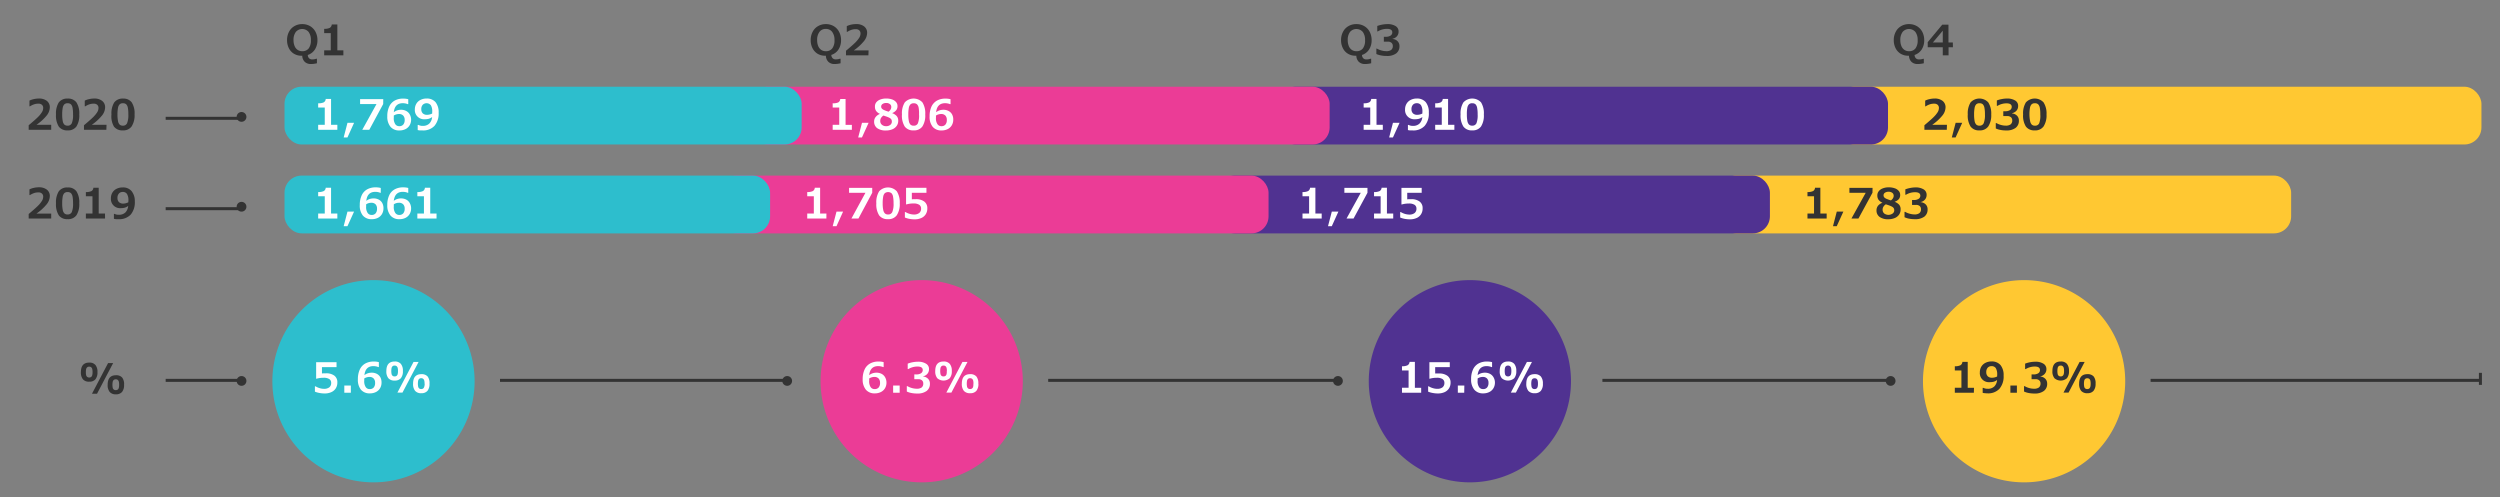 <svg xmlns="http://www.w3.org/2000/svg" width="830" height="165" viewBox="0 0 830 165"><rect x="0" y="0" width="830" height="165" fill="#808080" stroke="none"/><defs><clipPath id="clip-path"><path class="cls-1" d="M272.43 126.6A33.57 33.57 0 10306 93a33.57 33.57 0 00-33.57 33.57"/></clipPath><clipPath id="clip-path-2"><path class="cls-2" d="M454.43 126.6A33.57 33.57 0 10488 93a33.57 33.57 0 00-33.57 33.57"/></clipPath><clipPath id="clip-path-3"><path class="cls-3" d="M638.43 126.6A33.57 33.57 0 10672 93a33.6 33.6 0 00-33.57 33.57"/></clipPath><style>.cls-1{fill:#eb3c96}.cls-2{fill:#503291}.cls-3{fill:#ffc832}.cls-4{fill:none;stroke:#333}.cls-5{fill:#2dbecd}.cls-9{fill:#333}.cls-10{fill:#fff}</style></defs><g id="Grafik"><path class="cls-4" d="M714 126.28h110M823.5 123.78v4"/><path class="cls-5" d="M124 126.6V93a33.57 33.57 0 11-33.57 33.6A33.56 33.56 0 01124 93z"/><path class="cls-1" d="M272.43 126.6A33.57 33.57 0 10306 93a33.57 33.57 0 00-33.57 33.57"/><path class="cls-2" d="M454.43 126.6A33.57 33.57 0 10488 93a33.57 33.57 0 00-33.57 33.57"/><path class="cls-3" d="M638.43 126.6A33.57 33.57 0 10672 93a33.6 33.6 0 00-33.57 33.57"/><path class="cls-4" d="M55 39.28h25"/><path class="cls-9" d="M80.19 40.43a1.62 1.62 0 10-1.62-1.62 1.61 1.61 0 001.62 1.62"/><path class="cls-4" d="M55 126.28h25"/><path class="cls-9" d="M80.19 128.09a1.62 1.62 0 10-1.62-1.62 1.62 1.62 0 001.62 1.62"/><path class="cls-4" d="M166 126.28h95"/><path class="cls-9" d="M261.35 128.09a1.62 1.62 0 10-1.62-1.62 1.63 1.63 0 001.62 1.62"/><path class="cls-4" d="M348 126.28h96"/><path class="cls-9" d="M444.2 128.09a1.62 1.62 0 10-1.62-1.62 1.62 1.62 0 001.62 1.62"/><path class="cls-4" d="M532 126.28h95"/><path class="cls-9" d="M627.69 128.09a1.62 1.62 0 10-1.62-1.62 1.62 1.62 0 001.62 1.62"/><path class="cls-4" d="M55 69.28h25"/><path class="cls-9" d="M80.19 70.26a1.62 1.62 0 10-1.62-1.62 1.61 1.61 0 001.62 1.62"/><rect class="cls-3" x="609.9" y="28.79" width="213.94" height="19.18" rx="5.67"/><rect class="cls-3" x="570.69" y="58.3" width="189.97" height="19.18" rx="5.67"/><rect class="cls-2" x="424.52" y="28.79" width="202.3" height="19.18" rx="5.67"/><rect class="cls-2" x="404.24" y="58.3" width="183.37" height="19.18" rx="5.67"/><g><rect class="cls-1" x="249.24" y="28.79" width="192.2" height="19.18" rx="5.67"/><rect class="cls-1" x="238.76" y="58.3" width="182.4" height="19.18" rx="5.67"/></g><g><rect class="cls-5" x="94.46" y="28.79" width="171.69" height="19.18" rx="5.67"/><rect class="cls-5" x="94.46" y="58.3" width="161.21" height="19.18" rx="5.67"/></g></g><g id="en"><path class="cls-9" d="M32.36 123.53a3.56 3.56 0 01-.69 2.41 2.57 2.57 0 01-2.05.78 2.6 2.6 0 01-2.08-.78 3.58 3.58 0 01-.68-2.38q0-3.18 2.76-3.18a2.56 2.56 0 012.06.79 3.54 3.54 0 01.68 2.36zm-1.64 0a3.47 3.47 0 00-.11-1.06 1.07 1.07 0 00-.34-.54 1 1 0 00-.65-.2 1 1 0 00-.65.2 1 1 0 00-.35.54 3.9 3.9 0 00-.11 1.07 4 4 0 00.11 1.09 1.1 1.1 0 00.34.51 1.17 1.17 0 001.31 0 1.07 1.07 0 00.34-.54 3.5 3.5 0 00.11-1.06zm6.85-3l-5.35 10.18h-1.68l5.35-10.18zm3.62 7.2a3.61 3.61 0 01-.68 2.41 2.59 2.59 0 01-2 .78 2.59 2.59 0 01-2.09-.79 3.52 3.52 0 01-.68-2.38c0-2.11.92-3.17 2.77-3.17a2.58 2.58 0 012.06.78 3.55 3.55 0 01.62 2.41zm-1.64 0a3.87 3.87 0 00-.11-1.06 1.13 1.13 0 00-.35-.54 1 1 0 00-.65-.19 1 1 0 00-.65.19 1.06 1.06 0 00-.35.54 5.36 5.36 0 000 2.16 1.06 1.06 0 00.35.51 1.21 1.21 0 001.3 0 1.09 1.09 0 00.35-.54 3.9 3.9 0 00.11-1.03z"/><path class="cls-10" d="M112 127a3.52 3.52 0 01-.53 1.94 3.36 3.36 0 01-1.49 1.26 5.27 5.27 0 01-2.2.43 9 9 0 01-1.69-.16 7.16 7.16 0 01-1.54-.44v-1.77h.22a5.37 5.37 0 001.38.61 4.83 4.83 0 001.39.22 2.81 2.81 0 001.79-.5 1.8 1.8 0 00.62-1.46 1.46 1.46 0 00-.63-1.28 3.39 3.39 0 00-1.89-.43 8.24 8.24 0 00-2.32.31h-.15v-5.49h6.77v1.64h-4.84V124a3.92 3.92 0 01.56-.06h.78a4.47 4.47 0 012.77.77 2.7 2.7 0 011 2.29zM116.48 130.39h-2.17V128h2.17zM126.67 127a3.65 3.65 0 01-.48 1.88 3.3 3.3 0 01-1.37 1.27 4.37 4.37 0 01-2 .45 3.71 3.71 0 01-3-1.23 5.25 5.25 0 01-1-3.49 7.55 7.55 0 01.62-3.18 4.39 4.39 0 011.81-2 5.67 5.67 0 012.85-.67 6 6 0 011.68.2v1.64h-.2a2.88 2.88 0 00-.75-.23 4.3 4.3 0 00-.84-.09c-1.8 0-2.79 1-3 3a3.72 3.72 0 011.11-.61 4.13 4.13 0 011.31-.21 3.64 3.64 0 011.7.39 2.85 2.85 0 011.17 1.14 3.62 3.62 0 01.39 1.74zm-5.75-.52a3.5 3.5 0 00.48 2 1.51 1.51 0 001.34.7 1.68 1.68 0 001.33-.53 2.26 2.26 0 00.46-1.55 2 2 0 00-.49-1.45 1.87 1.87 0 00-1.41-.51 3.11 3.11 0 00-.89.14 3 3 0 00-.81.38v.83zM133.76 123.17a3.58 3.58 0 01-.68 2.4 2.59 2.59 0 01-2.05.78 2.62 2.62 0 01-2.09-.78 3.56 3.56 0 01-.67-2.38c0-2.12.92-3.17 2.76-3.17a2.56 2.56 0 012.05.78 3.49 3.49 0 01.68 2.37zm-1.63 0a3.9 3.9 0 00-.11-1.07 1.1 1.1 0 00-.35-.53 1 1 0 00-.65-.2 1 1 0 00-.65.19 1.16 1.16 0 00-.35.54 5.36 5.36 0 000 2.16 1.21 1.21 0 00.34.52 1 1 0 00.66.19 1.07 1.07 0 00.65-.19 1.13 1.13 0 00.35-.54 4 4 0 00.11-1.06zm6.84-3l-5.35 10.18h-1.68l5.35-10.18zm3.62 7.2a3.55 3.55 0 01-.68 2.4 2.59 2.59 0 01-2 .78 2.62 2.62 0 01-2.09-.78 3.59 3.59 0 01-.68-2.38c0-2.12.92-3.17 2.77-3.17a2.61 2.61 0 012.06.77 3.58 3.58 0 01.62 2.42zm-1.64 0a3.54 3.54 0 00-.11-1.07 1.16 1.16 0 00-.34-.53 1 1 0 00-.65-.2 1 1 0 00-.65.19 1.09 1.09 0 00-.35.54 5.36 5.36 0 000 2.16 1.13 1.13 0 00.34.52 1.08 1.08 0 00.66.18 1 1 0 00.65-.19 1.14 1.14 0 00.34-.54 3.47 3.47 0 00.16-1.02zM294.31 127a3.65 3.65 0 01-.48 1.88 3.3 3.3 0 01-1.37 1.27 4.37 4.37 0 01-2 .45 3.7 3.7 0 01-3-1.23 5.25 5.25 0 01-1.05-3.49 7.55 7.55 0 01.62-3.18 4.33 4.33 0 011.81-2 5.66 5.66 0 012.84-.67 6 6 0 011.69.2v1.64h-.2a2.88 2.88 0 00-.75-.23 4.32 4.32 0 00-.85-.09c-1.79 0-2.78 1-3 3a3.72 3.72 0 011.11-.61 4.09 4.09 0 011.31-.21 3.67 3.67 0 011.7.39 2.85 2.85 0 011.17 1.14 3.62 3.62 0 01.45 1.74zm-5.75-.52a3.59 3.59 0 00.47 2 1.54 1.54 0 001.35.7 1.68 1.68 0 001.33-.53 2.26 2.26 0 00.46-1.55 2 2 0 00-.49-1.45 1.87 1.87 0 00-1.41-.51 3.11 3.11 0 00-.89.14 3 3 0 00-.81.38v.83zM298.69 130.39h-2.17V128h2.17zM306.46 125a2.61 2.61 0 011.66.76 2.26 2.26 0 01.61 1.63 2.89 2.89 0 01-1.09 2.41 5 5 0 01-3.11.85 9.34 9.34 0 01-2-.19 5.92 5.92 0 01-1.47-.47v-1.79h.2a5.86 5.86 0 001.47.62 6 6 0 001.61.24 2.65 2.65 0 001.65-.42 1.61 1.61 0 00.53-1.36 1.32 1.32 0 00-.42-1 1.78 1.78 0 00-1.25-.39h-1.3v-1.58h.6a2.86 2.86 0 001.64-.39 1.24 1.24 0 00.56-1.06q0-1.17-1.74-1.17a5.86 5.86 0 00-3.05.84h-.2v-1.8a9.28 9.28 0 011.65-.47 10.1 10.1 0 011.73-.17 4.89 4.89 0 012.69.65 2 2 0 011 1.82 2.32 2.32 0 01-.54 1.55 2.59 2.59 0 01-1.47.84zM316 123.17a3.53 3.53 0 01-.69 2.4 3.12 3.12 0 01-4.13 0 3.56 3.56 0 01-.68-2.38c0-2.12.92-3.17 2.76-3.17a2.58 2.58 0 012.06.78 3.55 3.55 0 01.68 2.37zm-1.64 0a3.54 3.54 0 00-.11-1.07 1.09 1.09 0 00-.34-.53 1 1 0 00-.65-.2 1 1 0 00-.65.19 1.09 1.09 0 00-.35.54 5.36 5.36 0 000 2.16 1.13 1.13 0 00.34.52 1 1 0 00.66.19 1.07 1.07 0 00.65-.19 1.12 1.12 0 00.34-.54 3.59 3.59 0 00.08-1.06zm6.85-3l-5.35 10.18h-1.68l5.35-10.18zm3.62 7.2a3.6 3.6 0 01-.68 2.4 2.59 2.59 0 01-2.05.78 2.62 2.62 0 01-2.09-.78 3.54 3.54 0 01-.68-2.38c0-2.12.92-3.17 2.77-3.17a2.61 2.61 0 012.06.77 3.58 3.58 0 01.64 2.42zm-1.64 0a3.9 3.9 0 00-.11-1.07 1.1 1.1 0 00-.35-.53 1 1 0 00-.65-.2 1 1 0 00-.65.19 1.16 1.16 0 00-.35.54 5.36 5.36 0 000 2.16 1.14 1.14 0 00.35.52 1 1 0 00.65.18 1 1 0 00.65-.19 1.09 1.09 0 00.35-.54 3.82 3.82 0 00.08-1.02zM471.83 130.39h-6.37v-1.66h2.19V123h-2.19v-1.41a3.93 3.93 0 001.85-.32 1.35 1.35 0 00.66-1.12h1.77v8.59h2.09zM481.59 127a3.52 3.52 0 01-.52 1.94 3.42 3.42 0 01-1.49 1.26 5.35 5.35 0 01-2.21.43 8.84 8.84 0 01-1.68-.16 7.26 7.26 0 01-1.55-.44v-1.77h.22a5.37 5.37 0 001.38.61 4.89 4.89 0 001.4.22 2.79 2.79 0 001.78-.5 1.8 1.8 0 00.62-1.46 1.46 1.46 0 00-.63-1.28 3.34 3.34 0 00-1.89-.43 8.12 8.12 0 00-2.31.31h-.15v-5.49h6.77v1.64h-4.85V124a4.13 4.13 0 01.52 0h.78a4.47 4.47 0 012.77.77 2.67 2.67 0 011.04 2.23zM486.12 130.39H484V128h2.16zM496.32 127a3.66 3.66 0 01-.49 1.88 3.24 3.24 0 01-1.37 1.27 4.37 4.37 0 01-2 .45 3.69 3.69 0 01-3-1.23 5.25 5.25 0 01-1.05-3.49 7.4 7.4 0 01.62-3.18 4.31 4.31 0 011.8-2 5.67 5.67 0 012.85-.67 6.07 6.07 0 011.69.2v1.64h-.21a2.66 2.66 0 00-.75-.23 4.3 4.3 0 00-.84-.09c-1.79 0-2.78 1-3 3a3.55 3.55 0 011.1-.61 4.15 4.15 0 011.32-.21 3.63 3.63 0 011.69.39 2.85 2.85 0 011.17 1.14 3.51 3.51 0 01.47 1.74zm-5.76-.52a3.5 3.5 0 00.48 2 1.54 1.54 0 001.35.7 1.67 1.67 0 001.32-.53 2.26 2.26 0 00.47-1.55 2 2 0 00-.5-1.45 1.87 1.87 0 00-1.41-.51 3.17 3.17 0 00-.89.14 3 3 0 00-.81.38v.83zM503.41 123.17a3.53 3.53 0 01-.69 2.4 3.12 3.12 0 01-4.13 0 3.5 3.5 0 01-.68-2.38c0-2.12.92-3.17 2.76-3.17a2.58 2.58 0 012.06.78 3.55 3.55 0 01.68 2.37zm-1.64 0a3.9 3.9 0 00-.11-1.07 1.1 1.1 0 00-.35-.53.94.94 0 00-.65-.2 1 1 0 00-.65.19 1.07 1.07 0 00-.34.54 5.36 5.36 0 000 2.16 1.06 1.06 0 00.34.52 1 1 0 00.65.19 1 1 0 00.65-.19 1.13 1.13 0 00.35-.54 4 4 0 00.11-1.06zm6.84-3l-5.34 10.18h-1.68l5.34-10.18zm3.63 7.2a3.55 3.55 0 01-.69 2.4 2.57 2.57 0 01-2.05.78 2.64 2.64 0 01-2.09-.78 3.59 3.59 0 01-.68-2.38c0-2.12.93-3.17 2.77-3.17a2.6 2.6 0 012.06.77 3.58 3.58 0 01.68 2.42zm-1.64 0a3.9 3.9 0 00-.11-1.07 1.18 1.18 0 00-.35-.53 1.18 1.18 0 00-1.3 0 1.09 1.09 0 00-.35.54 5.36 5.36 0 000 2.16 1.07 1.07 0 00.35.52 1 1 0 00.65.18 1 1 0 00.65-.19 1.16 1.16 0 00.35-.54 3.82 3.82 0 00.11-1.03z"/><path class="cls-9" d="M655.32 130.39H649v-1.66h2.19V123H649v-1.41a3.93 3.93 0 001.85-.32 1.35 1.35 0 00.66-1.12h1.77v8.59h2.09zM665.2 124.71a6.27 6.27 0 01-1.38 4.36 5.09 5.09 0 01-4 1.52 7.12 7.12 0 01-.84-.05 4.8 4.8 0 01-.73-.11v-1.66h.24a3.09 3.09 0 001.45.3 3 3 0 002.15-.75 3.34 3.34 0 00.94-2.17 3.31 3.31 0 01-1.1.57 4.93 4.93 0 01-1.36.16 3 3 0 01-3.26-3.27 3.64 3.64 0 01.48-1.87 3.35 3.35 0 011.38-1.28 4.38 4.38 0 012-.46 3.75 3.75 0 013 1.21 5.24 5.24 0 011.03 3.5zm-2.13-.34a4 4 0 00-.45-2.12 1.59 1.59 0 00-1.43-.69 1.62 1.62 0 00-1.27.52 2.06 2.06 0 00-.48 1.45 1.87 1.87 0 00.5 1.4 2 2 0 001.47.48 3.87 3.87 0 001.64-.42zM669.61 130.39h-2.16V128h2.16zM677.39 125a2.63 2.63 0 011.66.76 2.3 2.3 0 01.61 1.63 2.87 2.87 0 01-1.1 2.41 4.93 4.93 0 01-3.1.85 9.34 9.34 0 01-2-.19 6.15 6.15 0 01-1.48-.47v-1.79h.21a5.56 5.56 0 001.47.62 6 6 0 001.6.24 2.68 2.68 0 001.66-.42 1.64 1.64 0 00.53-1.36 1.32 1.32 0 00-.42-1 1.78 1.78 0 00-1.25-.39h-1.3v-1.58h.59a2.87 2.87 0 001.65-.39 1.23 1.23 0 00.55-1.06c0-.78-.57-1.17-1.73-1.17a5.84 5.84 0 00-3 .84h-.2v-1.8a9.28 9.28 0 011.65-.47 10 10 0 011.73-.17 4.89 4.89 0 012.69.65 2.05 2.05 0 011 1.82 2.28 2.28 0 01-.55 1.55 2.53 2.53 0 01-1.46.84zM686.9 123.17a3.53 3.53 0 01-.69 2.4 3.12 3.12 0 01-4.13 0 3.5 3.5 0 01-.68-2.38c0-2.12.92-3.17 2.76-3.17a2.58 2.58 0 012.06.78 3.55 3.55 0 01.68 2.37zm-1.64 0a3.54 3.54 0 00-.11-1.07 1.1 1.1 0 00-.35-.53.94.94 0 00-.65-.2 1 1 0 00-.65.19 1.14 1.14 0 00-.34.54 5.36 5.36 0 000 2.16 1.06 1.06 0 00.34.52 1 1 0 00.65.19 1 1 0 00.65-.19 1.13 1.13 0 00.35-.54 3.59 3.59 0 00.11-1.06zm6.84-3l-5.34 10.18h-1.68l5.34-10.18zm3.63 7.2a3.55 3.55 0 01-.69 2.4 2.57 2.57 0 01-2 .78 2.64 2.64 0 01-2.09-.78 3.59 3.59 0 01-.68-2.38c0-2.12.93-3.17 2.77-3.17a2.6 2.6 0 012.06.77 3.58 3.58 0 01.63 2.42zm-1.64 0a3.9 3.9 0 00-.11-1.07 1.18 1.18 0 00-.35-.53 1.18 1.18 0 00-1.3 0 1.09 1.09 0 00-.35.54 5.36 5.36 0 000 2.16 1.07 1.07 0 00.35.52 1 1 0 00.65.18 1 1 0 00.65-.19 1.16 1.16 0 00.35-.54 3.82 3.82 0 00.11-1.03z"/><g><path class="cls-9" d="M17 43.1H9.52v-1.52c1.54-1.29 2.59-2.22 3.14-2.78a8.56 8.56 0 001.25-1.55 2.64 2.64 0 00.43-1.37 1.4 1.4 0 00-.41-1.08 1.66 1.66 0 00-1.17-.38 4.4 4.4 0 00-1.54.25 6.13 6.13 0 00-1.28.64h-.16V33.4a6.13 6.13 0 011.45-.49 7.56 7.56 0 011.64-.2 4.18 4.18 0 012.67.77 2.64 2.64 0 011 2.17 4.45 4.45 0 01-1 2.65 16.29 16.29 0 01-3.43 3.14H17zM26.32 38a6.79 6.79 0 01-.95 4 3.37 3.37 0 01-2.91 1.29 3.44 3.44 0 01-2.93-1.25 6.79 6.79 0 01-.94-4.04 6.9 6.9 0 01.93-4 3.44 3.44 0 012.94-1.27A3.38 3.38 0 0125.38 34a6.79 6.79 0 01.94 4zm-2.07 0a11.56 11.56 0 00-.16-2.21 2.29 2.29 0 00-.54-1.15 1.51 1.51 0 00-1.09-.36 1.46 1.46 0 00-1.1.37 2.17 2.17 0 00-.54 1.16 11.26 11.26 0 00-.17 2.19 10.41 10.41 0 00.18 2.19 2.2 2.2 0 00.54 1.17 1.51 1.51 0 001.09.36 1.43 1.43 0 001.38-.82 7.06 7.06 0 00.41-2.9zM35.31 43.1h-7.43v-1.52c1.54-1.29 2.59-2.22 3.14-2.78a9.13 9.13 0 001.26-1.55 2.71 2.71 0 00.42-1.37 1.4 1.4 0 00-.41-1.08 1.66 1.66 0 00-1.17-.38 4.31 4.31 0 00-1.53.25 6 6 0 00-1.29.64h-.16V33.4a6.13 6.13 0 011.45-.49 7.56 7.56 0 011.64-.2 4.18 4.18 0 012.67.77 2.64 2.64 0 011 2.17 4.45 4.45 0 01-1 2.65 16.29 16.29 0 01-3.43 3.14h4.9zM44.68 38a6.79 6.79 0 01-1 4 3.37 3.37 0 01-2.91 1.29 3.45 3.45 0 01-2.93-1.25A6.79 6.79 0 0137 38a6.9 6.9 0 01.93-4 3.44 3.44 0 012.94-1.27A3.38 3.38 0 0143.74 34a6.79 6.79 0 01.94 4zm-2.07 0a11.56 11.56 0 00-.16-2.21 2.21 2.21 0 00-.54-1.15 1.51 1.51 0 00-1.09-.36 1.46 1.46 0 00-1.1.37 2.17 2.17 0 00-.54 1.16A11.26 11.26 0 0039 38a10.41 10.41 0 00.18 2.19 2.2 2.2 0 00.54 1.17 1.51 1.51 0 001.09.36 1.42 1.42 0 001.38-.82 7.06 7.06 0 00.42-2.9z"/></g><g><path class="cls-9" d="M17 72.56H9.52v-1.51c1.54-1.3 2.59-2.23 3.14-2.79a8.23 8.23 0 001.25-1.55 2.61 2.61 0 00.43-1.37 1.36 1.36 0 00-.41-1.07 1.62 1.62 0 00-1.17-.39 4.4 4.4 0 00-1.54.25 6.66 6.66 0 00-1.28.64h-.16v-1.9a6.11 6.11 0 011.45-.5 7.52 7.52 0 011.64-.19 4.18 4.18 0 012.67.77 2.61 2.61 0 011 2.17 4.5 4.5 0 01-1 2.65 16.56 16.56 0 01-3.43 3.14H17zM26.32 67.48a6.81 6.81 0 01-.95 4 3.36 3.36 0 01-2.91 1.28 3.41 3.41 0 01-2.93-1.25 6.77 6.77 0 01-.94-4 6.88 6.88 0 01.93-4 3.42 3.42 0 012.94-1.27 3.38 3.38 0 012.92 1.27 6.82 6.82 0 01.94 3.97zm-2.07 0a11.44 11.44 0 00-.16-2.2 2.25 2.25 0 00-.54-1.15 1.51 1.51 0 00-1.09-.36 1.5 1.5 0 00-1.1.36 2.21 2.21 0 00-.54 1.16 11.45 11.45 0 00-.17 2.2 10.54 10.54 0 00.18 2.19 2.21 2.21 0 00.54 1.16 1.51 1.51 0 001.09.37 1.45 1.45 0 001.38-.82 7.08 7.08 0 00.41-2.92zM34.88 72.56h-6.37V70.9h2.19v-5.73h-2.19v-1.41a4 4 0 001.85-.32 1.32 1.32 0 00.64-1.12h1.77v8.58h2.09zM44.76 66.88a6.34 6.34 0 01-1.37 4.37 5.17 5.17 0 01-4 1.52h-.83a3.75 3.75 0 01-.74-.12V71H38a3.09 3.09 0 001.45.3 3 3 0 002.16-.75 3.47 3.47 0 00.94-2.18 3.45 3.45 0 01-1.11.57 4.87 4.87 0 01-1.35.17 3.05 3.05 0 01-3.27-3.28 3.63 3.63 0 01.48-1.86 3.35 3.35 0 011.38-1.28 4.31 4.31 0 012-.46 3.69 3.69 0 013 1.21 5.23 5.23 0 011.08 3.44zm-2.12-.33a4 4 0 00-.46-2.12 1.57 1.57 0 00-1.43-.7 1.63 1.63 0 00-1.27.52 2.09 2.09 0 00-.48 1.46 1.84 1.84 0 00.49 1.39 2 2 0 001.47.49 3.89 3.89 0 001.64-.43z"/></g><g><path class="cls-10" d="M112 43.1h-6.37v-1.66h2.19V35.7h-2.19v-1.41a4.08 4.08 0 001.85-.31 1.38 1.38 0 00.66-1.13h1.77v8.59H112zM117.55 40.78l-2.19 4.85h-1.26l1.26-4.85zM127.22 34.55l-4.62 8.55h-2.33l4.73-8.55h-5.45v-1.63h7.69zM136.49 39.71a3.66 3.66 0 01-.49 1.88 3.24 3.24 0 01-1.37 1.27 4.37 4.37 0 01-2 .45 3.69 3.69 0 01-3-1.23 5.25 5.25 0 01-1.05-3.49 7.4 7.4 0 01.62-3.18 4.41 4.41 0 011.8-2 5.67 5.67 0 012.85-.67 6.07 6.07 0 011.69.2v1.64h-.21a2.66 2.66 0 00-.75-.23 4.3 4.3 0 00-.84-.09c-1.79 0-2.78 1-3 3a3.55 3.55 0 011.1-.61 4.15 4.15 0 011.32-.21 3.51 3.51 0 011.69.4 2.77 2.77 0 011.17 1.13 3.51 3.51 0 01.47 1.74zm-5.76-.52a3.5 3.5 0 00.48 2 1.54 1.54 0 001.35.7 1.64 1.64 0 001.32-.53 2.26 2.26 0 00.47-1.55 2 2 0 00-.5-1.45 1.87 1.87 0 00-1.41-.51 3.17 3.17 0 00-.89.14 3 3 0 00-.81.38v.83zM145.63 37.42a6.27 6.27 0 01-1.38 4.36 5.09 5.09 0 01-4 1.52h-.84a4.53 4.53 0 01-.73-.12v-1.7h.24a2.94 2.94 0 001.45.31 3 3 0 002.15-.76 3.39 3.39 0 00.94-2.17 3.31 3.31 0 01-1.1.57 4.93 4.93 0 01-1.36.16 3.05 3.05 0 01-3.27-3.27 3.65 3.65 0 01.49-1.87 3.29 3.29 0 011.38-1.28 4.38 4.38 0 012-.46 3.75 3.75 0 013 1.21 5.29 5.29 0 011.03 3.5zm-2.13-.34a4 4 0 00-.45-2.12 1.82 1.82 0 00-2.7-.17 2.06 2.06 0 00-.48 1.45 1.87 1.87 0 00.5 1.4 2 2 0 001.47.48 3.9 3.9 0 001.64-.42z"/></g><g><path class="cls-10" d="M282.82 43.1h-6.37v-1.66h2.18V35.7h-2.18v-1.41a4.11 4.11 0 001.85-.29 1.38 1.38 0 00.66-1.13h1.77v8.59h2.09zM288.37 40.78l-2.2 4.85h-1.25l1.26-4.85zM298.21 40.15a2.77 2.77 0 01-.51 1.64 3.14 3.14 0 01-1.43 1.13 5.27 5.27 0 01-2.12.4 4.81 4.81 0 01-2.94-.78 2.63 2.63 0 01-1-2.22 2.4 2.4 0 01.48-1.44 3.29 3.29 0 011.45-1.06 3.26 3.26 0 01-1.28-1 2.48 2.48 0 01-.38-1.42 2.19 2.19 0 01.42-1.4 3 3 0 011.34-.95 5.18 5.18 0 011.95-.34 5.68 5.68 0 012 .31 3 3 0 011.32.89 2 2 0 01.46 1.31 2.16 2.16 0 01-.45 1.4 3.51 3.51 0 01-1.34.94 3.75 3.75 0 011.55 1 2.33 2.33 0 01.48 1.59zm-2.12.22a1.38 1.38 0 00-.17-.73 1.73 1.73 0 00-.58-.5 7.2 7.2 0 00-1.19-.49l-.84-.29a2.45 2.45 0 00-.79.78 1.85 1.85 0 00-.28 1 1.58 1.58 0 00.55 1.28 2.06 2.06 0 001.42.47 2.09 2.09 0 001.35-.42 1.33 1.33 0 00.53-1.1zm-.19-4.9a1.12 1.12 0 00-.47-.92 1.94 1.94 0 00-1.22-.36 2.06 2.06 0 00-1.19.33 1 1 0 00-.47.85 1 1 0 00.24.69 2.38 2.38 0 00.88.54 6.47 6.47 0 00.63.25l.69.23a2.5 2.5 0 00.7-.75 1.66 1.66 0 00.21-.86zM307.18 38a6.79 6.79 0 01-.95 4 3.37 3.37 0 01-2.91 1.29 3.45 3.45 0 01-2.93-1.25 6.79 6.79 0 01-.94-4.05 6.82 6.82 0 01.94-4 4 4 0 015.85 0 6.79 6.79 0 01.94 4.01zm-2.06 0a11.42 11.42 0 00-.12-2.2 2.21 2.21 0 00-.54-1.15 1.49 1.49 0 00-1.09-.36 1.46 1.46 0 00-1.1.37 2.17 2.17 0 00-.54 1.16 11.26 11.26 0 00-.17 2.19 10.41 10.41 0 00.18 2.19 2.28 2.28 0 00.54 1.17 1.51 1.51 0 001.09.36 1.41 1.41 0 001.38-.82 7 7 0 00.37-2.91zM316.48 39.71a3.65 3.65 0 01-.48 1.88 3.24 3.24 0 01-1.37 1.27 4.37 4.37 0 01-2 .45 3.68 3.68 0 01-3-1.23 5.25 5.25 0 01-1-3.49 7.55 7.55 0 01.61-3.18 4.49 4.49 0 011.81-2 5.67 5.67 0 012.85-.67 6 6 0 011.68.2v1.64h-.2a2.88 2.88 0 00-.75-.23 4.3 4.3 0 00-.84-.09c-1.79 0-2.79 1-3 3a3.72 3.72 0 011.11-.61 4.13 4.13 0 011.31-.21 3.53 3.53 0 011.7.4 2.77 2.77 0 011.17 1.13 3.51 3.51 0 01.4 1.74zm-5.75-.52a3.5 3.5 0 00.48 2 1.53 1.53 0 001.34.7 1.65 1.65 0 001.33-.53 2.26 2.26 0 00.46-1.55 2 2 0 00-.49-1.45 1.87 1.87 0 00-1.41-.51 3.17 3.17 0 00-.89.14 3 3 0 00-.81.38v.83z"/></g><g><path class="cls-10" d="M459.1 43.1h-6.37v-1.66h2.19V35.7h-2.19v-1.41a4.08 4.08 0 001.85-.31 1.38 1.38 0 00.66-1.13H457v8.59h2.09zM464.65 40.78l-2.19 4.85h-1.26l1.26-4.85zM474.37 37.42a6.27 6.27 0 01-1.37 4.36 5.09 5.09 0 01-4 1.52h-.84a4.53 4.53 0 01-.73-.12v-1.7h.24a2.94 2.94 0 001.45.31 3 3 0 002.15-.76 3.39 3.39 0 00.94-2.17 3.31 3.31 0 01-1.1.57 5 5 0 01-1.36.16 3.05 3.05 0 01-3.27-3.27 3.55 3.55 0 01.49-1.87 3.29 3.29 0 011.38-1.28 4.38 4.38 0 012-.46 3.75 3.75 0 013 1.21 5.29 5.29 0 011.02 3.5zm-2.13-.34a4 4 0 00-.45-2.12 1.59 1.59 0 00-1.44-.69 1.63 1.63 0 00-1.27.52 2.11 2.11 0 00-.47 1.45 1.87 1.87 0 00.5 1.4 2 2 0 001.47.48 3.9 3.9 0 001.64-.42zM482.85 43.1h-6.37v-1.66h2.19V35.7h-2.19v-1.41a4.08 4.08 0 001.85-.31 1.38 1.38 0 00.66-1.13h1.77v8.59h2.09zM492.64 38a6.79 6.79 0 01-.94 4 3.39 3.39 0 01-2.92 1.29 3.43 3.43 0 01-2.92-1.25 6.78 6.78 0 01-.95-4.05 6.9 6.9 0 01.94-4 4 4 0 015.86 0 6.87 6.87 0 01.93 4.01zm-2.06 0a11.42 11.42 0 00-.17-2.21 2.29 2.29 0 00-.53-1.15 1.52 1.52 0 00-1.1-.36 1.48 1.48 0 00-1.1.37 2.24 2.24 0 00-.53 1.16A10.52 10.52 0 00487 38a11.26 11.26 0 00.17 2.19 2.28 2.28 0 00.55 1.17 1.5 1.5 0 001.08.36 1.44 1.44 0 001.39-.82 7.23 7.23 0 00.39-2.9z"/></g><g><path class="cls-9" d="M646.33 43.1h-7.43v-1.52c1.54-1.29 2.59-2.22 3.14-2.78a9.13 9.13 0 001.26-1.55 2.71 2.71 0 00.42-1.37 1.4 1.4 0 00-.41-1.08 1.66 1.66 0 00-1.17-.38 4.31 4.31 0 00-1.53.25 6 6 0 00-1.29.64h-.16V33.4a6.13 6.13 0 011.45-.49 7.56 7.56 0 011.64-.2 4.18 4.18 0 012.67.77 2.64 2.64 0 011 2.17 4.45 4.45 0 01-1 2.65 16.29 16.29 0 01-3.43 3.14h4.9zM651.45 40.78l-2.19 4.85H648l1.27-4.85zM661.09 38a6.79 6.79 0 01-1 4 3.38 3.38 0 01-2.92 1.29 3.43 3.43 0 01-2.92-1.25 6.78 6.78 0 01-.95-4.05 6.9 6.9 0 01.94-4 4 4 0 015.86 0 6.86 6.86 0 01.99 4.01zM659 38a10.67 10.67 0 00-.17-2.21 2.29 2.29 0 00-.53-1.15 1.52 1.52 0 00-1.1-.36 1.49 1.49 0 00-1.1.37 2.24 2.24 0 00-.53 1.16 11.26 11.26 0 00-.17 2.19 11.26 11.26 0 00.17 2.19 2.28 2.28 0 00.55 1.17 1.5 1.5 0 001.08.36 1.44 1.44 0 001.39-.82A7.23 7.23 0 00659 38zM668 37.66a2.66 2.66 0 011.66.76 2.26 2.26 0 01.61 1.63 2.89 2.89 0 01-1.09 2.41 5 5 0 01-3.11.85 9.34 9.34 0 01-2-.19 5.92 5.92 0 01-1.47-.47v-1.79h.2a6.25 6.25 0 001.47.61 6.1 6.1 0 001.61.24 2.65 2.65 0 001.65-.42 1.61 1.61 0 00.53-1.36 1.32 1.32 0 00-.42-1 1.78 1.78 0 00-1.25-.39h-1.3v-1.61h.6a2.84 2.84 0 001.64-.39 1.23 1.23 0 00.56-1.06q0-1.17-1.74-1.17a5.86 5.86 0 00-3 .84h-.2v-1.8a8.53 8.53 0 011.65-.46 9.25 9.25 0 011.73-.18 5 5 0 012.69.65 2 2 0 011 1.82 2.31 2.31 0 01-.54 1.55 2.59 2.59 0 01-1.47.84zM679.45 38a6.79 6.79 0 01-1 4 3.38 3.38 0 01-2.92 1.29 3.43 3.43 0 01-2.92-1.25 6.79 6.79 0 01-.94-4.05 6.9 6.9 0 01.93-4 4 4 0 015.86 0 6.86 6.86 0 01.99 4.01zm-2.07 0a11.56 11.56 0 00-.16-2.21 2.37 2.37 0 00-.54-1.15 1.52 1.52 0 00-1.1-.36 1.49 1.49 0 00-1.1.37 2.24 2.24 0 00-.53 1.16 11.26 11.26 0 00-.17 2.19 11.26 11.26 0 00.22 2.2 2.28 2.28 0 00.55 1.17 1.5 1.5 0 001.08.36 1.44 1.44 0 001.39-.82 7.23 7.23 0 00.36-2.91z"/></g><g><path class="cls-10" d="M112 72.56h-6.37V70.9h2.19v-5.73h-2.19v-1.41a4.06 4.06 0 001.85-.32 1.36 1.36 0 00.66-1.12h1.77v8.58H112zM117.55 70.25l-2.19 4.84h-1.26l1.26-4.84zM127.31 69.18a3.68 3.68 0 01-.49 1.88 3.3 3.3 0 01-1.37 1.27 4.37 4.37 0 01-2 .44 3.69 3.69 0 01-3-1.23 5.2 5.2 0 01-1-3.48 7.4 7.4 0 01.62-3.18 4.31 4.31 0 011.8-2 5.67 5.67 0 012.85-.68 6.47 6.47 0 011.69.2V64h-.21a3.52 3.52 0 00-.75-.23 5.16 5.16 0 00-.84-.08c-1.79 0-2.78 1-3 3a3.33 3.33 0 011.11-.61 4.13 4.13 0 011.31-.21 3.64 3.64 0 011.7.39 2.83 2.83 0 011.17 1.13 3.55 3.55 0 01.41 1.79zm-5.76-.53a3.48 3.48 0 00.48 2 1.54 1.54 0 001.35.71 1.67 1.67 0 001.32-.53 2.28 2.28 0 00.47-1.55 2 2 0 00-.5-1.46 1.91 1.91 0 00-1.41-.5 3.14 3.14 0 00-.89.13 2.76 2.76 0 00-.81.39v.82zM136.49 69.18a3.68 3.68 0 01-.49 1.88 3.3 3.3 0 01-1.37 1.27 4.37 4.37 0 01-2 .44 3.69 3.69 0 01-3-1.23 5.2 5.2 0 01-1.05-3.48 7.4 7.4 0 01.62-3.18 4.31 4.31 0 011.8-2 5.67 5.67 0 012.85-.68 6.47 6.47 0 011.69.2V64h-.21a3.52 3.52 0 00-.75-.23 5.16 5.16 0 00-.84-.08c-1.79 0-2.78 1-3 3a3.19 3.19 0 011.1-.61 4.15 4.15 0 011.32-.21 3.63 3.63 0 011.69.39 2.83 2.83 0 011.17 1.13 3.55 3.55 0 01.47 1.79zm-5.76-.53a3.48 3.48 0 00.48 2 1.54 1.54 0 001.35.71 1.67 1.67 0 001.32-.53 2.28 2.28 0 00.47-1.55 2 2 0 00-.5-1.46 1.91 1.91 0 00-1.41-.5 3.14 3.14 0 00-.89.13 2.76 2.76 0 00-.81.39v.82zM144.93 72.56h-6.37V70.9h2.19v-5.73h-2.19v-1.41a4.06 4.06 0 001.85-.32 1.36 1.36 0 00.66-1.12h1.77v8.58h2.09z"/></g><g><path class="cls-10" d="M274.36 72.56H268V70.9h2.19v-5.73H268v-1.41a4.06 4.06 0 001.85-.32 1.36 1.36 0 00.66-1.12h1.77v8.58h2.09zM279.91 70.25l-2.19 4.84h-1.26l1.26-4.84zM289.58 64L285 72.56h-2.33l4.66-8.56h-5.44v-1.62h7.69zM298.72 67.48a6.73 6.73 0 01-1 4 3.36 3.36 0 01-2.91 1.28 3.42 3.42 0 01-2.93-1.25 6.77 6.77 0 01-.94-4 6.8 6.8 0 01.94-4 4 4 0 015.86 0 6.9 6.9 0 01.98 3.97zm-2.06 0a11.3 11.3 0 00-.17-2.2 2.17 2.17 0 00-.54-1.15 1.85 1.85 0 00-2.19 0 2.21 2.21 0 00-.54 1.16 11.45 11.45 0 00-.17 2.2 10.54 10.54 0 00.18 2.19 2.29 2.29 0 00.55 1.16 1.49 1.49 0 001.08.37 1.43 1.43 0 001.38-.82 7 7 0 00.42-2.92zM307.87 69.14a3.56 3.56 0 01-.53 2 3.28 3.28 0 01-1.49 1.25 5.27 5.27 0 01-2.2.43 9.91 9.91 0 01-1.69-.15 7.77 7.77 0 01-1.54-.45v-1.81h.22A5.73 5.73 0 00302 71a5.2 5.2 0 001.39.22 2.75 2.75 0 001.79-.51 1.78 1.78 0 00.62-1.46 1.44 1.44 0 00-.63-1.27 3.4 3.4 0 00-1.9-.43 8.21 8.21 0 00-2.31.31h-.15v-5.5h6.77V64h-4.85v2.19a4.37 4.37 0 01.57-.06h.77a4.44 4.44 0 012.78.78 2.69 2.69 0 011.02 2.23z"/></g><g><path class="cls-10" d="M438.8 72.56h-6.37V70.9h2.19v-5.73h-2.19v-1.41a4.06 4.06 0 001.85-.32 1.36 1.36 0 00.66-1.12h1.77v8.58h2.09zM444.35 70.25l-2.19 4.84h-1.26l1.26-4.84zM454 64l-4.62 8.55h-2.33l4.73-8.55h-5.45v-1.62H454zM462.55 72.56h-6.37V70.9h2.19v-5.73h-2.19v-1.41a4.06 4.06 0 001.85-.32 1.36 1.36 0 00.66-1.12h1.77v8.58h2.09zM472.31 69.14a3.56 3.56 0 01-.53 2 3.23 3.23 0 01-1.49 1.25 5.27 5.27 0 01-2.2.43 9.91 9.91 0 01-1.69-.15 7.77 7.77 0 01-1.54-.45v-1.81h.22a5.73 5.73 0 001.38.61 5.26 5.26 0 001.39.22 2.75 2.75 0 001.79-.51 1.78 1.78 0 00.62-1.46 1.44 1.44 0 00-.63-1.27 3.34 3.34 0 00-1.89-.43 8.12 8.12 0 00-2.31.31h-.15v-5.5H472V64h-4.8v2.19a3.92 3.92 0 01.56-.06h.78a4.41 4.41 0 012.77.78 2.67 2.67 0 011 2.23z"/></g><g><path class="cls-9" d="M606.45 72.56h-6.37V70.9h2.18v-5.73h-2.18v-1.41a4.09 4.09 0 001.85-.32 1.36 1.36 0 00.66-1.12h1.77v8.58h2.09zM612 70.25l-2.2 4.84h-1.25l1.26-4.84zM621.66 64L617 72.56h-2.33l4.75-8.56H614v-1.62h7.69zM631 69.62a2.82 2.82 0 01-.51 1.64 3.27 3.27 0 01-1.43 1.13 5.45 5.45 0 01-2.12.4A4.74 4.74 0 01624 72a2.59 2.59 0 01-1-2.21 2.4 2.4 0 01.48-1.45 3.2 3.2 0 011.45-1v-.05a3.25 3.25 0 01-1.28-1 2.51 2.51 0 01-.38-1.43 2.23 2.23 0 01.47-1.37 3.07 3.07 0 011.34-.95 5.18 5.18 0 012-.34 5.67 5.67 0 012 .32 2.91 2.91 0 011.32.89 2 2 0 01.46 1.3 2.14 2.14 0 01-.45 1.4A3.52 3.52 0 01629 67a3.74 3.74 0 011.55 1 2.36 2.36 0 01.45 1.62zm-2.12.22a1.38 1.38 0 00-.17-.73 1.63 1.63 0 00-.58-.5 7.07 7.07 0 00-1.19-.5l-.84-.28a2.36 2.36 0 00-.79.78 1.82 1.82 0 00-.28 1 1.59 1.59 0 00.55 1.28 2.38 2.38 0 002.77 0 1.33 1.33 0 00.55-1.05zm-.19-4.91a1.12 1.12 0 00-.47-.92 2 2 0 00-1.22-.35 2.13 2.13 0 00-1.19.32 1 1 0 00-.47.85 1 1 0 00.24.7 2.38 2.38 0 00.88.54l.63.24.69.23a2.61 2.61 0 00.7-.74 1.7 1.7 0 00.23-.87zM637.69 67.13a2.59 2.59 0 011.67.76 2.25 2.25 0 01.6 1.62 2.88 2.88 0 01-1.09 2.42 5 5 0 01-3.1.84 10.18 10.18 0 01-2-.18 6.7 6.7 0 01-1.47-.47v-1.79h.21a5.56 5.56 0 001.47.61 6.07 6.07 0 001.6.25 2.62 2.62 0 001.66-.43 1.62 1.62 0 00.53-1.35 1.36 1.36 0 00-.42-1 1.81 1.81 0 00-1.26-.38h-1.29V66.4h.59A2.79 2.79 0 00637 66a1.22 1.22 0 00.55-1c0-.79-.58-1.18-1.73-1.18a5.84 5.84 0 00-3.05.84h-.2v-1.8a9.31 9.31 0 011.65-.46 9.17 9.17 0 011.73-.18 5 5 0 012.69.65 2.07 2.07 0 011 1.83 2.34 2.34 0 01-.54 1.55 2.51 2.51 0 01-1.47.83z"/></g><g><path class="cls-9" d="M100.33 8a5.13 5.13 0 012.63.68 4.8 4.8 0 011.8 1.91 5.89 5.89 0 01.63 2.72 5.6 5.6 0 01-.85 3.13 4.46 4.46 0 01-2.35 1.81 1.57 1.57 0 00.44 1.11 1.48 1.48 0 001.07.37 4 4 0 001.3-.23h.22V21a7.73 7.73 0 01-2 .25 2.8 2.8 0 01-2.07-.75 2.87 2.87 0 01-.8-2h-.28a4.72 4.72 0 01-2.5-.67 4.45 4.45 0 01-1.68-1.86 5.87 5.87 0 01-.59-2.65 5.84 5.84 0 01.63-2.73 4.56 4.56 0 011.79-1.9 5.1 5.1 0 012.61-.69zm2.88 5.33a4.32 4.32 0 00-.76-2.73 2.79 2.79 0 00-4.23 0 4.33 4.33 0 00-.77 2.73 5 5 0 00.35 1.93 2.75 2.75 0 001 1.29 2.65 2.65 0 001.55.45 2.59 2.59 0 002.14-.93 4.37 4.37 0 00.72-2.76zM114 18.37h-6.37v-1.66h2.18V11h-2.18V9.57a4.06 4.06 0 001.85-.32 1.37 1.37 0 00.66-1.13H112v8.59h2z"/></g><g><path class="cls-9" d="M274.16 8a5.14 5.14 0 012.64.68 4.71 4.71 0 011.79 1.91 5.77 5.77 0 01.64 2.72 5.6 5.6 0 01-.86 3.13 4.43 4.43 0 01-2.37 1.79 1.62 1.62 0 00.44 1.11 1.49 1.49 0 001.08.37 4.08 4.08 0 001.33-.21h.22V21a7.78 7.78 0 01-2 .25 2.78 2.78 0 01-2.07-.75 2.87 2.87 0 01-.8-2h-.29a4.75 4.75 0 01-2.5-.67 4.49 4.49 0 01-1.67-1.86 5.74 5.74 0 01-.59-2.65 5.84 5.84 0 01.63-2.73 4.6 4.6 0 011.78-1.9 5.13 5.13 0 012.6-.69zm2.89 5.33a4.39 4.39 0 00-.76-2.73 2.55 2.55 0 00-2.13-1 2.53 2.53 0 00-2.11 1 4.39 4.39 0 00-.76 2.73 5.2 5.2 0 00.34 1.93 2.84 2.84 0 001 1.29 2.63 2.63 0 001.55.45 2.57 2.57 0 002.13-.93 4.3 4.3 0 00.74-2.76zM288.31 18.37h-7.44v-1.52c1.54-1.29 2.59-2.22 3.14-2.78a9.13 9.13 0 001.26-1.55 2.68 2.68 0 00.42-1.37 1.36 1.36 0 00-.41-1.07 1.62 1.62 0 00-1.17-.39 4.31 4.31 0 00-1.53.25 6.46 6.46 0 00-1.29.64h-.16v-1.9a6.27 6.27 0 011.45-.5 7.53 7.53 0 011.65-.18 4.11 4.11 0 012.66.77 2.61 2.61 0 011 2.17 4.5 4.5 0 01-1 2.65 16.56 16.56 0 01-3.43 3.14h4.91z"/></g><g><path class="cls-9" d="M450.32 8a5.13 5.13 0 012.63.68 4.73 4.73 0 011.8 1.91 5.89 5.89 0 01.63 2.72 5.6 5.6 0 01-.85 3.13 4.43 4.43 0 01-2.35 1.81 1.62 1.62 0 00.44 1.11 1.48 1.48 0 001.07.37 4 4 0 001.31-.23h.23V21a7.83 7.83 0 01-2.05.25 2.81 2.81 0 01-2.08-.75 2.92 2.92 0 01-.8-2h-.3a4.75 4.75 0 01-2.5-.67 4.45 4.45 0 01-1.68-1.86 5.87 5.87 0 01-.59-2.65 5.73 5.73 0 01.64-2.73 4.54 4.54 0 011.78-1.9 5.1 5.1 0 012.67-.69zm2.88 5.33a4.32 4.32 0 00-.76-2.73 2.79 2.79 0 00-4.23 0 4.32 4.32 0 00-.76 2.73 5 5 0 00.34 1.93 2.82 2.82 0 001 1.29 2.65 2.65 0 001.55.45 2.59 2.59 0 002.14-.93 4.37 4.37 0 00.72-2.76zM462.35 12.94a2.56 2.56 0 011.66.76 2.22 2.22 0 01.61 1.62 2.89 2.89 0 01-1.1 2.42 5 5 0 01-3.1.84 9.34 9.34 0 01-2-.19 6.4 6.4 0 01-1.47-.46v-1.79h.2a5.86 5.86 0 001.47.61 6 6 0 001.61.24 2.65 2.65 0 001.65-.42 1.6 1.6 0 00.53-1.35 1.34 1.34 0 00-.42-1 1.78 1.78 0 00-1.25-.39h-1.3v-1.62h.6a2.85 2.85 0 001.64-.4 1.23 1.23 0 00.56-1.05c0-.79-.58-1.18-1.74-1.18a5.86 5.86 0 00-3.05.84h-.2v-1.8a10.27 10.27 0 013.39-.62 5 5 0 012.69.65 2.06 2.06 0 011 1.83 2.34 2.34 0 01-.54 1.55 2.57 2.57 0 01-1.47.83z"/></g><g><path class="cls-9" d="M633.78 8a5.13 5.13 0 012.63.68 4.73 4.73 0 011.8 1.91 5.89 5.89 0 01.63 2.72 5.6 5.6 0 01-.85 3.13 4.43 4.43 0 01-2.35 1.81 1.62 1.62 0 00.44 1.11 1.48 1.48 0 001.07.37 4 4 0 001.33-.21h.23V21a7.83 7.83 0 01-2.05.25 2.81 2.81 0 01-2.08-.75 2.92 2.92 0 01-.8-2h-.28a4.75 4.75 0 01-2.5-.67 4.45 4.45 0 01-1.68-1.86 5.87 5.87 0 01-.59-2.65 5.73 5.73 0 01.64-2.73 4.54 4.54 0 011.78-1.9 5.1 5.1 0 012.63-.69zm2.88 5.33a4.32 4.32 0 00-.76-2.73 2.79 2.79 0 00-4.23 0 4.32 4.32 0 00-.76 2.73 5 5 0 00.34 1.93 2.82 2.82 0 001 1.29 2.65 2.65 0 001.55.45 2.59 2.59 0 002.14-.93 4.37 4.37 0 00.72-2.76zM648.37 15.7h-1.45v2.67H645V15.7h-5V14l4.82-5.8h2.07v5.9h1.45zM645 14.1v-3.91l-3.28 3.91z"/></g></g></svg>